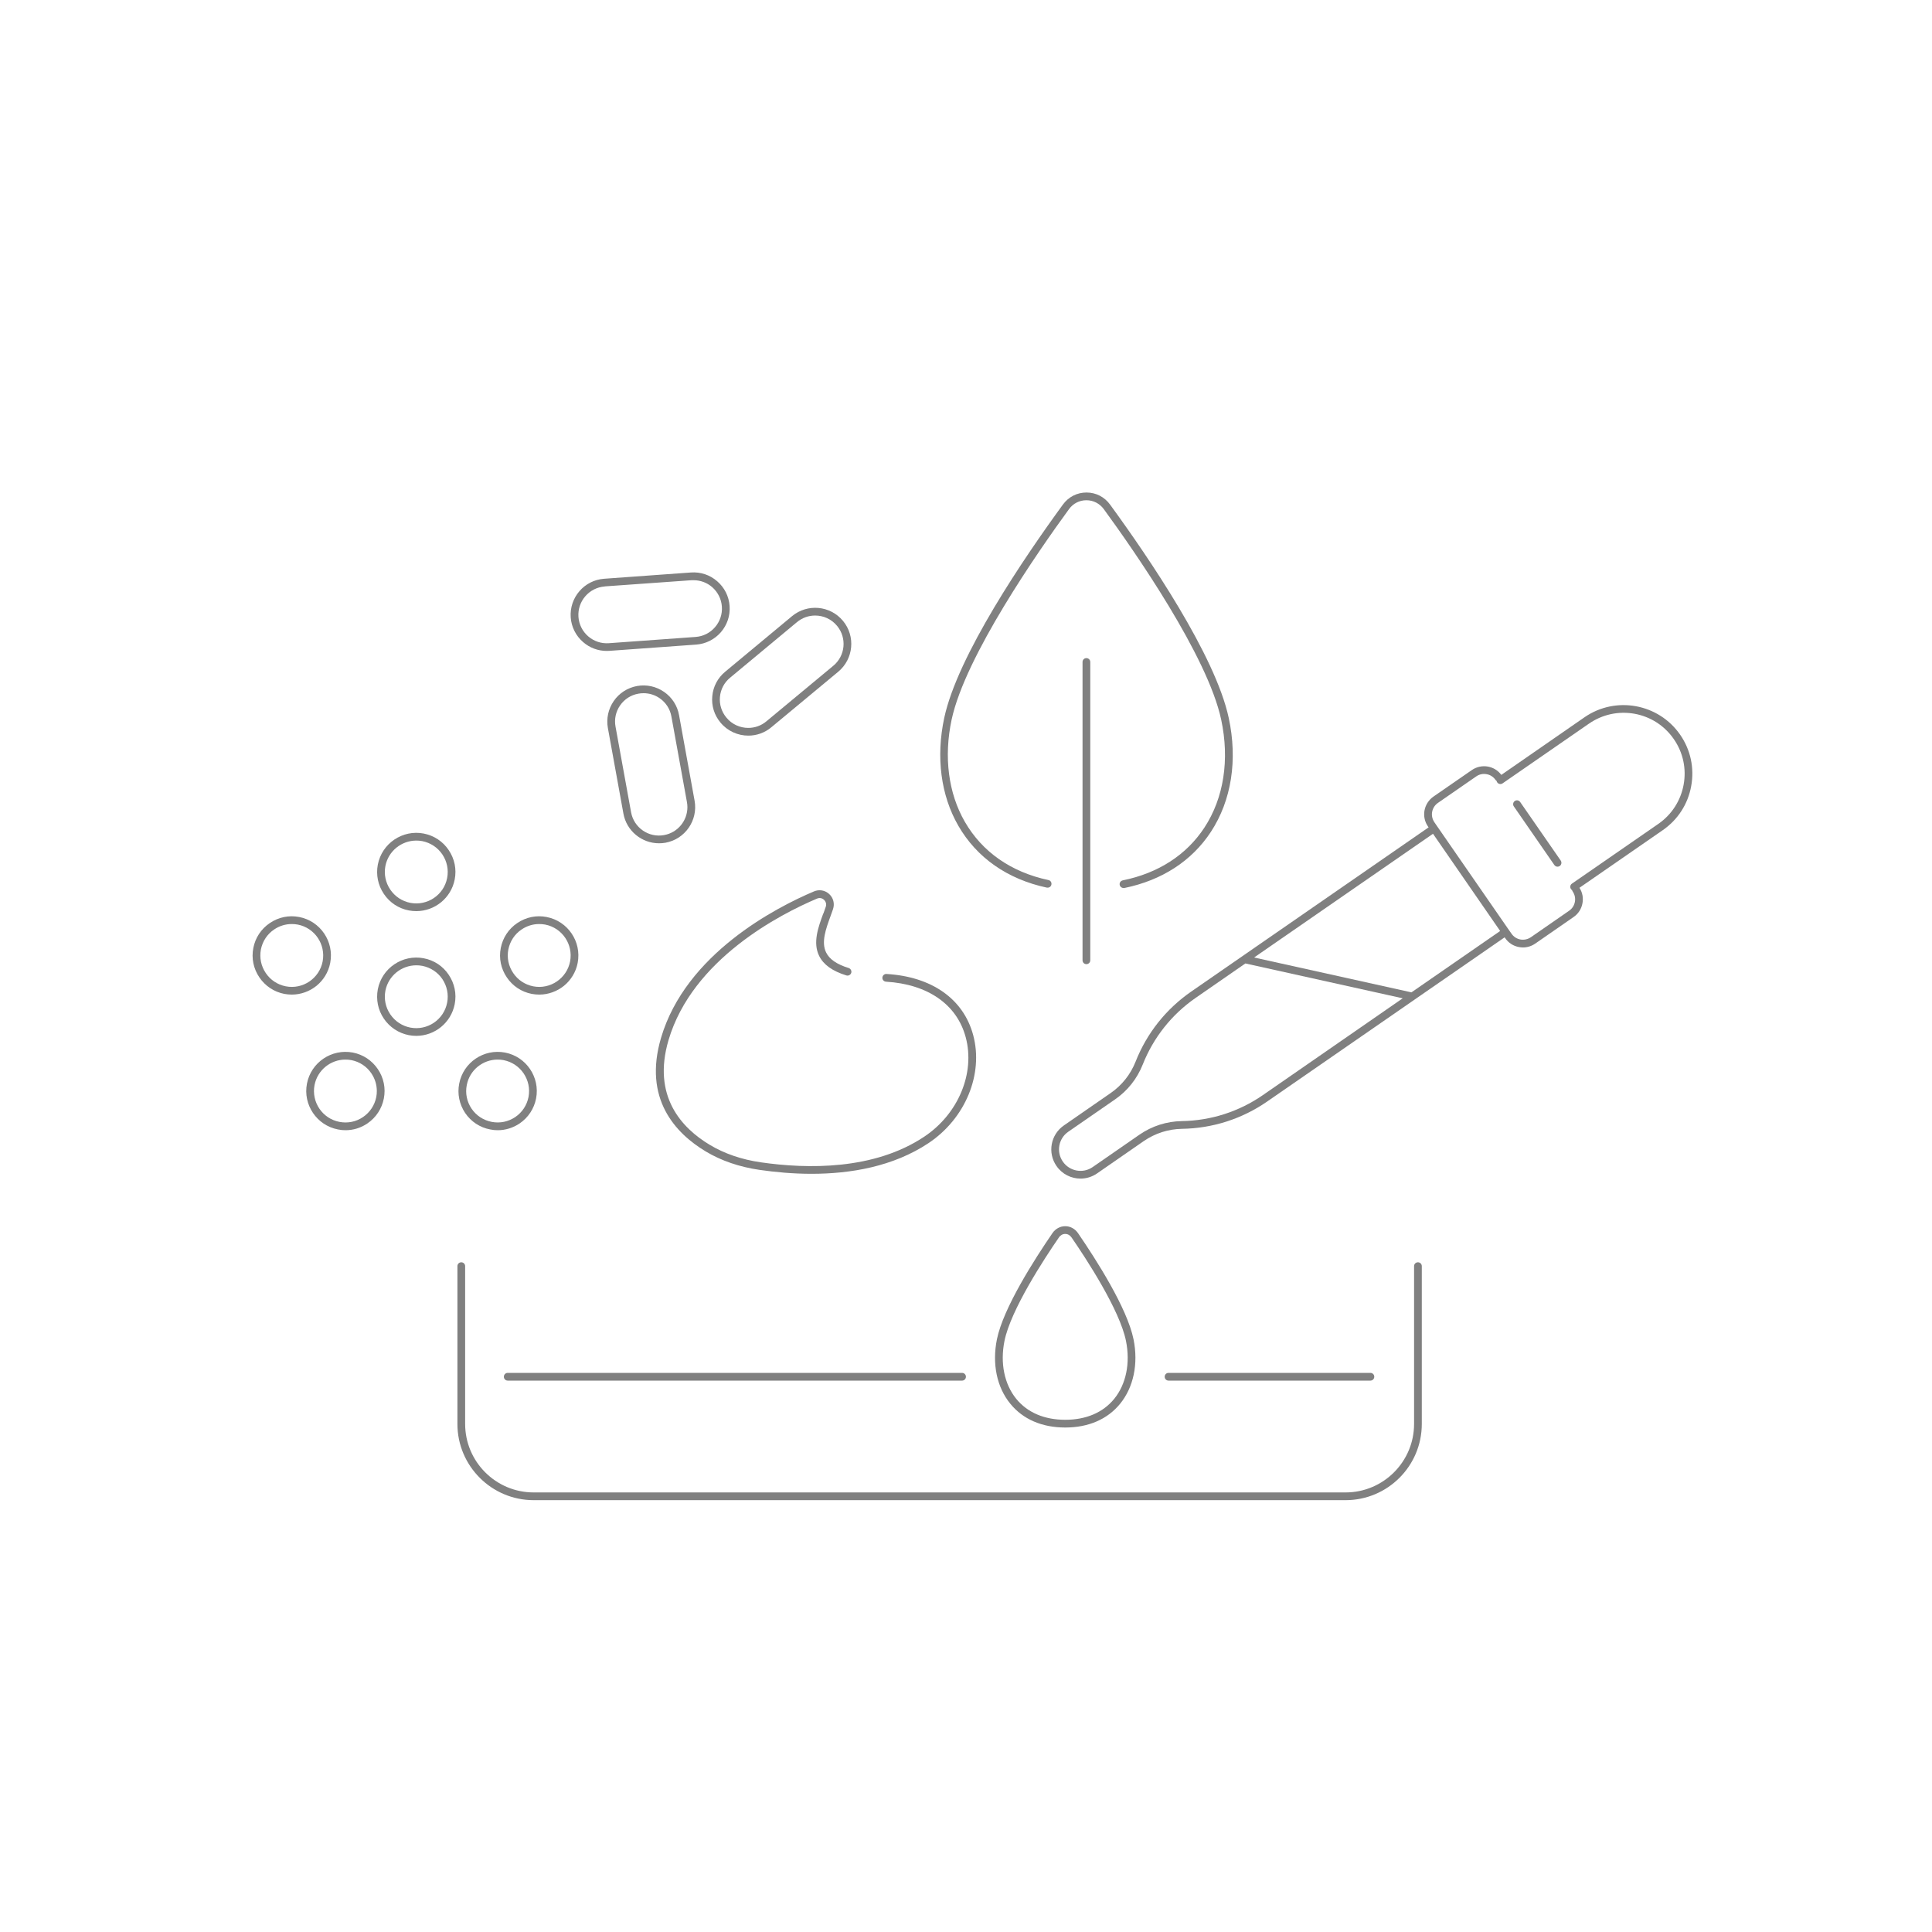 <svg width="250" height="250" viewBox="0 0 250 250" fill="none" xmlns="http://www.w3.org/2000/svg">
<path d="M106.53 118.21C105.88 119.98 105.15 121.98 106 123.7C106.56 124.83 107.71 125.66 109.52 126.22C109.79 126.3 110.06 126.15 110.15 125.89C110.23 125.63 110.08 125.35 109.82 125.26C108.29 124.79 107.33 124.13 106.9 123.25C106.24 121.92 106.87 120.2 107.47 118.55C107.58 118.24 107.69 117.94 107.79 117.65C108.03 116.94 107.84 116.19 107.3 115.69C106.76 115.19 106 115.06 105.32 115.35C100.44 117.42 88.75 123.41 85.54 134.29C83.21 142.18 87.39 146.63 91.31 148.99C93.33 150.2 95.67 151 98.27 151.38C100.29 151.67 102.59 151.89 105.01 151.89C110.05 151.89 115.58 150.96 120.15 147.92C124.92 144.74 127.29 139 125.93 133.94C124.67 129.26 120.58 126.38 114.71 126.03C114.45 126.01 114.2 126.22 114.18 126.5C114.16 126.78 114.37 127.01 114.65 127.03C120.06 127.36 123.82 129.97 124.96 134.21C126.21 138.85 124.01 144.15 119.59 147.09C113.1 151.42 104.49 151.28 98.42 150.4C95.95 150.04 93.74 149.28 91.84 148.14C88.22 145.97 84.36 141.86 86.51 134.58C89.6 124.11 100.97 118.29 105.72 116.28C106.04 116.14 106.38 116.2 106.63 116.44C106.88 116.68 106.97 117.02 106.85 117.35C106.75 117.63 106.65 117.93 106.54 118.23L106.53 118.21Z" fill="#808080"/>
<path d="M54.83 124C52.09 123.47 49.42 125.27 48.89 128.01C48.64 129.34 48.91 130.69 49.67 131.81C50.43 132.93 51.58 133.69 52.91 133.95C53.23 134.01 53.55 134.04 53.87 134.04C56.25 134.04 58.37 132.35 58.84 129.93C59.1 128.6 58.82 127.26 58.06 126.13C57.31 125.01 56.16 124.25 54.83 124ZM57.86 129.74C57.44 131.95 55.3 133.39 53.1 132.97C52.03 132.76 51.11 132.15 50.5 131.25C49.89 130.35 49.67 129.27 49.87 128.2C50.25 126.26 51.96 124.91 53.87 124.91C54.12 124.91 54.38 124.93 54.64 124.98C55.7 125.19 56.63 125.79 57.24 126.69C57.84 127.59 58.07 128.68 57.86 129.74Z" fill="#808080"/>
<path d="M63.43 146.15C63.76 146.22 64.08 146.25 64.4 146.25C65.4 146.25 66.38 145.95 67.23 145.38C68.35 144.62 69.11 143.47 69.37 142.14C69.9 139.4 68.1 136.73 65.35 136.2C62.61 135.68 59.95 137.47 59.42 140.22C59.16 141.55 59.44 142.89 60.19 144.02C60.95 145.14 62.1 145.9 63.43 146.15ZM60.4 140.41C60.77 138.46 62.48 137.11 64.39 137.11C64.65 137.11 64.9 137.13 65.16 137.18C67.37 137.61 68.81 139.75 68.39 141.95C68.18 143.02 67.57 143.94 66.67 144.55C65.77 145.15 64.69 145.38 63.62 145.17C62.55 144.96 61.63 144.36 61.02 143.46C60.41 142.56 60.19 141.47 60.4 140.41Z" fill="#808080"/>
<path d="M68.81 128.61C69.14 128.67 69.46 128.7 69.78 128.7C70.96 128.7 72.09 128.28 72.98 127.56C73.86 126.84 74.52 125.81 74.75 124.6C75.28 121.85 73.48 119.19 70.73 118.66C69.41 118.4 68.06 118.68 66.94 119.44C65.81 120.2 65.06 121.34 64.8 122.67C64.54 124 64.82 125.35 65.58 126.47C66.33 127.59 67.48 128.35 68.81 128.61ZM65.78 122.86C65.99 121.8 66.6 120.87 67.5 120.27C68.18 119.81 68.96 119.57 69.77 119.57C70.02 119.57 70.29 119.59 70.55 119.64C72.75 120.07 74.19 122.2 73.77 124.41C73.34 126.61 71.2 128.06 69 127.63C67.94 127.42 67.01 126.81 66.41 125.91C65.8 125.01 65.57 123.93 65.78 122.86Z" fill="#808080"/>
<path d="M54.83 107.86C52.09 107.33 49.42 109.13 48.89 111.88C48.64 113.2 48.91 114.55 49.67 115.67C50.43 116.8 51.58 117.56 52.91 117.81C53.23 117.87 53.55 117.9 53.87 117.9C56.25 117.9 58.37 116.22 58.84 113.8C59.1 112.47 58.82 111.12 58.06 110C57.31 108.88 56.16 108.12 54.83 107.86ZM57.86 113.61C57.44 115.81 55.3 117.25 53.1 116.83C52.03 116.62 51.11 116.01 50.5 115.11C49.89 114.21 49.67 113.13 49.87 112.06C50.25 110.12 51.96 108.77 53.87 108.77C54.12 108.77 54.38 108.79 54.64 108.84C55.7 109.05 56.63 109.66 57.24 110.56C57.84 111.46 58.07 112.54 57.86 113.61Z" fill="#808080"/>
<path d="M42.73 124.6C43.26 121.85 41.46 119.19 38.72 118.66C37.39 118.4 36.04 118.68 34.92 119.44C33.79 120.2 33.04 121.34 32.78 122.67C32.52 124 32.8 125.35 33.56 126.47C34.32 127.59 35.46 128.35 36.79 128.61C37.12 128.67 37.44 128.7 37.76 128.7C38.94 128.7 40.07 128.28 40.96 127.56C41.84 126.84 42.5 125.81 42.73 124.6ZM36.98 127.63C35.92 127.42 34.99 126.81 34.39 125.91C33.78 125.01 33.56 123.93 33.76 122.86C33.97 121.8 34.58 120.87 35.48 120.27C36.16 119.81 36.94 119.57 37.75 119.57C38 119.57 38.27 119.59 38.53 119.64C40.73 120.07 42.17 122.2 41.75 124.41C41.32 126.61 39.19 128.06 36.98 127.63Z" fill="#808080"/>
<path d="M45.66 136.2C42.91 135.68 40.25 137.47 39.72 140.22C39.19 142.96 40.99 145.62 43.73 146.15C44.06 146.22 44.38 146.25 44.71 146.25C45.71 146.25 46.69 145.95 47.53 145.38C48.65 144.62 49.41 143.47 49.67 142.14C49.93 140.81 49.65 139.46 48.89 138.34C48.13 137.22 46.99 136.46 45.66 136.2ZM48.69 141.95C48.48 143.02 47.87 143.94 46.97 144.55C46.07 145.16 44.99 145.38 43.92 145.17C41.72 144.75 40.28 142.61 40.7 140.41C41.08 138.46 42.79 137.11 44.69 137.11C44.95 137.11 45.21 137.13 45.47 137.18C46.53 137.39 47.46 138 48.06 138.9C48.52 139.58 48.76 140.37 48.76 141.18C48.76 141.44 48.74 141.69 48.69 141.95Z" fill="#808080"/>
<path d="M135.46 114.85C135.73 114.91 136 114.74 136.05 114.47C136.11 114.2 135.94 113.93 135.67 113.88C130.84 112.85 127.1 110.24 124.85 106.34C122.71 102.63 122.11 97.93 123.14 93.12C124.9 84.91 134.35 71.33 138.33 65.88C138.86 65.15 139.68 64.73 140.58 64.73C141.48 64.73 142.29 65.15 142.83 65.88C146.81 71.33 156.27 84.91 158.02 93.12C159.13 98.3 158.36 103.26 155.85 107.09C153.53 110.63 149.88 112.99 145.28 113.92C145.01 113.98 144.83 114.24 144.89 114.51C144.94 114.75 145.15 114.91 145.38 114.91C145.41 114.91 145.45 114.91 145.48 114.91C150.34 113.92 154.22 111.41 156.69 107.64C159.35 103.58 160.17 98.35 159 92.91C157.27 84.81 148.63 72.13 143.64 65.29C142.92 64.3 141.81 63.73 140.59 63.73C139.37 63.73 138.26 64.3 137.54 65.29C132.55 72.13 123.91 84.81 122.18 92.91C121.1 97.97 121.74 102.91 124 106.84C126.39 110.99 130.36 113.77 135.47 114.86L135.46 114.85Z" fill="#808080"/>
<path d="M140.08 85.66V124.26C140.08 124.54 140.3 124.76 140.58 124.76C140.86 124.76 141.08 124.54 141.08 124.26V85.66C141.08 85.38 140.86 85.16 140.58 85.16C140.3 85.16 140.08 85.38 140.08 85.66Z" fill="#808080"/>
<path d="M130.74 181.65C132.38 183.66 134.84 184.72 137.84 184.72C140.84 184.72 143.3 183.66 144.94 181.65C146.68 179.52 147.32 176.48 146.68 173.31C145.86 169.26 141.82 162.96 139.49 159.56C139.1 159 138.5 158.67 137.84 158.67C137.18 158.67 136.58 159 136.19 159.56C133.86 162.96 129.82 169.26 129 173.31C128.36 176.48 128.99 179.52 130.74 181.65ZM129.98 173.51C130.79 169.49 135.17 162.81 137.02 160.13C137.21 159.84 137.51 159.67 137.84 159.67C138.17 159.67 138.46 159.84 138.66 160.13C140.51 162.81 144.89 169.49 145.7 173.51C146.28 176.38 145.72 179.12 144.17 181.02C142.72 182.79 140.53 183.72 137.84 183.72C135.15 183.72 132.96 182.79 131.51 181.02C129.96 179.12 129.4 176.38 129.98 173.51Z" fill="#808080"/>
<path d="M217.41 95.07C214.62 91.04 209.07 90.03 205.04 92.81L194.27 100.27C193.38 99.07 191.69 98.79 190.45 99.65L185.5 103.07C184.88 103.5 184.47 104.14 184.33 104.87C184.2 105.61 184.36 106.35 184.79 106.96L184.86 107.06L154.14 128.31C150.88 130.57 148.39 133.7 146.94 137.39C146.29 139.03 145.17 140.44 143.72 141.44L137.67 145.63C135.95 146.81 135.52 149.17 136.71 150.88C137.44 151.94 138.62 152.51 139.82 152.51C140.56 152.51 141.31 152.29 141.96 151.84L148.01 147.65C149.47 146.65 151.17 146.1 152.94 146.07C156.9 146.01 160.72 144.79 163.98 142.53L183.03 129.36C183.03 129.36 183.06 129.34 183.07 129.33L194.7 121.29L194.77 121.39C195.19 122.01 195.83 122.42 196.56 122.55C196.73 122.58 196.9 122.6 197.07 122.6C197.63 122.6 198.18 122.43 198.66 122.1L203.61 118.67C204.23 118.25 204.64 117.61 204.77 116.88C204.9 116.18 204.77 115.48 204.38 114.88L215.15 107.43C217.11 106.08 218.42 104.05 218.84 101.72C219.27 99.38 218.76 97.02 217.41 95.07ZM163.41 141.71C160.31 143.85 156.69 145.01 152.93 145.07C150.96 145.1 149.06 145.71 147.44 146.83L141.39 151.02C140.13 151.89 138.4 151.57 137.53 150.31C136.66 149.05 136.97 147.32 138.23 146.45L144.29 142.26C145.9 141.15 147.14 139.59 147.87 137.75C149.25 134.26 151.62 131.27 154.71 129.13L161.15 124.67L181.51 129.18L163.41 141.71ZM194.12 120.47L182.64 128.41L162.28 123.9L185.43 107.89L194.12 120.47ZM217.86 101.54C217.48 103.61 216.32 105.41 214.59 106.61L203.41 114.34C203.18 114.5 203.12 114.81 203.28 115.04C203.32 115.1 203.37 115.15 203.43 115.18C203.44 115.24 203.46 115.3 203.5 115.35C203.77 115.75 203.88 116.22 203.79 116.7C203.7 117.17 203.44 117.58 203.04 117.85L198.09 121.28C197.69 121.55 197.22 121.65 196.74 121.57C196.27 121.48 195.86 121.22 195.59 120.82L195.23 120.31L185.96 106.91L185.61 106.4C185.34 106 185.23 105.52 185.32 105.05C185.41 104.58 185.67 104.17 186.06 103.9L191.02 100.47C191.42 100.19 191.89 100.09 192.37 100.18C192.84 100.26 193.25 100.53 193.52 100.92C193.56 100.97 193.61 101.02 193.66 101.05C193.67 101.11 193.7 101.18 193.74 101.24C193.9 101.47 194.21 101.52 194.43 101.37L205.61 93.64C207.35 92.44 209.44 91.99 211.51 92.36C213.59 92.74 215.39 93.9 216.59 95.64C217.79 97.37 218.24 99.47 217.86 101.54Z" fill="#808080"/>
<path d="M196.71 103.78C196.55 103.55 196.24 103.49 196.01 103.65C195.79 103.81 195.73 104.12 195.89 104.35L201.13 111.93C201.23 112.07 201.39 112.15 201.54 112.15C201.64 112.15 201.74 112.12 201.83 112.06C202.06 111.9 202.11 111.59 201.96 111.36L196.71 103.78Z" fill="#808080"/>
<path d="M183.48 163.34C183.2 163.34 182.98 163.56 182.98 163.84V184.26C182.98 189.15 179 193.12 174.12 193.12H69.05C64.16 193.12 60.19 189.14 60.19 184.26V163.84C60.19 163.56 59.97 163.34 59.69 163.34C59.41 163.34 59.19 163.56 59.19 163.84V184.26C59.19 189.7 63.62 194.12 69.05 194.12H174.12C179.56 194.12 183.98 189.7 183.98 184.26V163.84C183.98 163.56 183.76 163.34 183.48 163.34Z" fill="#808080"/>
<path d="M65.2 178.15C65.2 178.43 65.42 178.65 65.7 178.65H124.49C124.77 178.65 124.99 178.43 124.99 178.15C124.99 177.87 124.77 177.65 124.49 177.65H65.7C65.42 177.65 65.2 177.87 65.2 178.15Z" fill="#808080"/>
<path d="M177.33 178.65C177.61 178.65 177.83 178.43 177.83 178.15C177.83 177.87 177.61 177.65 177.33 177.65H151.21C150.93 177.65 150.71 177.87 150.71 178.15C150.71 178.43 150.93 178.65 151.21 178.65H177.33Z" fill="#808080"/>
<path d="M78.51 84.23C78.62 84.23 78.74 84.22 78.85 84.22L90.08 83.41C91.32 83.32 92.46 82.75 93.28 81.81C94.1 80.86 94.5 79.66 94.41 78.41C94.32 77.16 93.75 76.03 92.8 75.21C91.86 74.39 90.65 73.99 89.41 74.08L78.18 74.89C75.61 75.07 73.67 77.31 73.85 79.89C73.94 81.13 74.51 82.27 75.46 83.09C76.31 83.83 77.39 84.23 78.51 84.23ZM78.25 75.88L89.48 75.08C89.57 75.08 89.66 75.08 89.75 75.08C90.63 75.08 91.48 75.39 92.15 75.97C92.89 76.62 93.34 77.51 93.41 78.49C93.48 79.47 93.16 80.42 92.52 81.16C91.88 81.9 90.99 82.35 90.01 82.42L78.78 83.23C77.8 83.3 76.85 82.98 76.11 82.34C75.37 81.7 74.92 80.8 74.85 79.82C74.71 77.8 76.23 76.04 78.25 75.89V75.88Z" fill="#808080"/>
<path d="M92.17 90.08C92.05 91.33 92.43 92.54 93.23 93.5C94.15 94.61 95.49 95.19 96.83 95.19C97.88 95.19 98.94 94.84 99.81 94.11L108.47 86.92C110.45 85.27 110.73 82.32 109.08 80.34C107.43 78.35 104.48 78.08 102.49 79.73L93.84 86.92C92.88 87.71 92.28 88.84 92.17 90.08ZM94.48 87.69L103.13 80.5C103.82 79.93 104.65 79.65 105.48 79.65C106.54 79.65 107.58 80.1 108.31 80.98C109.61 82.54 109.39 84.86 107.83 86.15L99.17 93.34C98.49 93.91 97.66 94.19 96.83 94.19C95.77 94.19 94.72 93.74 94 92.86C93.37 92.11 93.07 91.15 93.16 90.18C93.25 89.2 93.72 88.31 94.48 87.69Z" fill="#808080"/>
<path d="M85.27 109.12C85.55 109.12 85.83 109.1 86.11 109.05C88.65 108.59 90.34 106.15 89.88 103.61L87.87 92.54C87.65 91.31 86.96 90.24 85.93 89.53C84.9 88.82 83.66 88.55 82.43 88.77C81.2 89 80.13 89.68 79.42 90.71C78.71 91.74 78.44 92.98 78.66 94.21L80.67 105.28C81.08 107.54 83.06 109.12 85.27 109.12ZM80.24 91.28C80.8 90.47 81.64 89.93 82.61 89.76C82.83 89.72 83.05 89.7 83.27 89.7C84.02 89.7 84.74 89.92 85.36 90.35C86.17 90.91 86.71 91.75 86.88 92.72L88.89 103.79C88.93 104.01 88.95 104.23 88.95 104.45C88.95 106.19 87.71 107.74 85.93 108.06C83.94 108.43 82.02 107.1 81.66 105.1L79.65 94.03C79.47 93.06 79.68 92.09 80.24 91.28Z" fill="#808080"/>
</svg>

